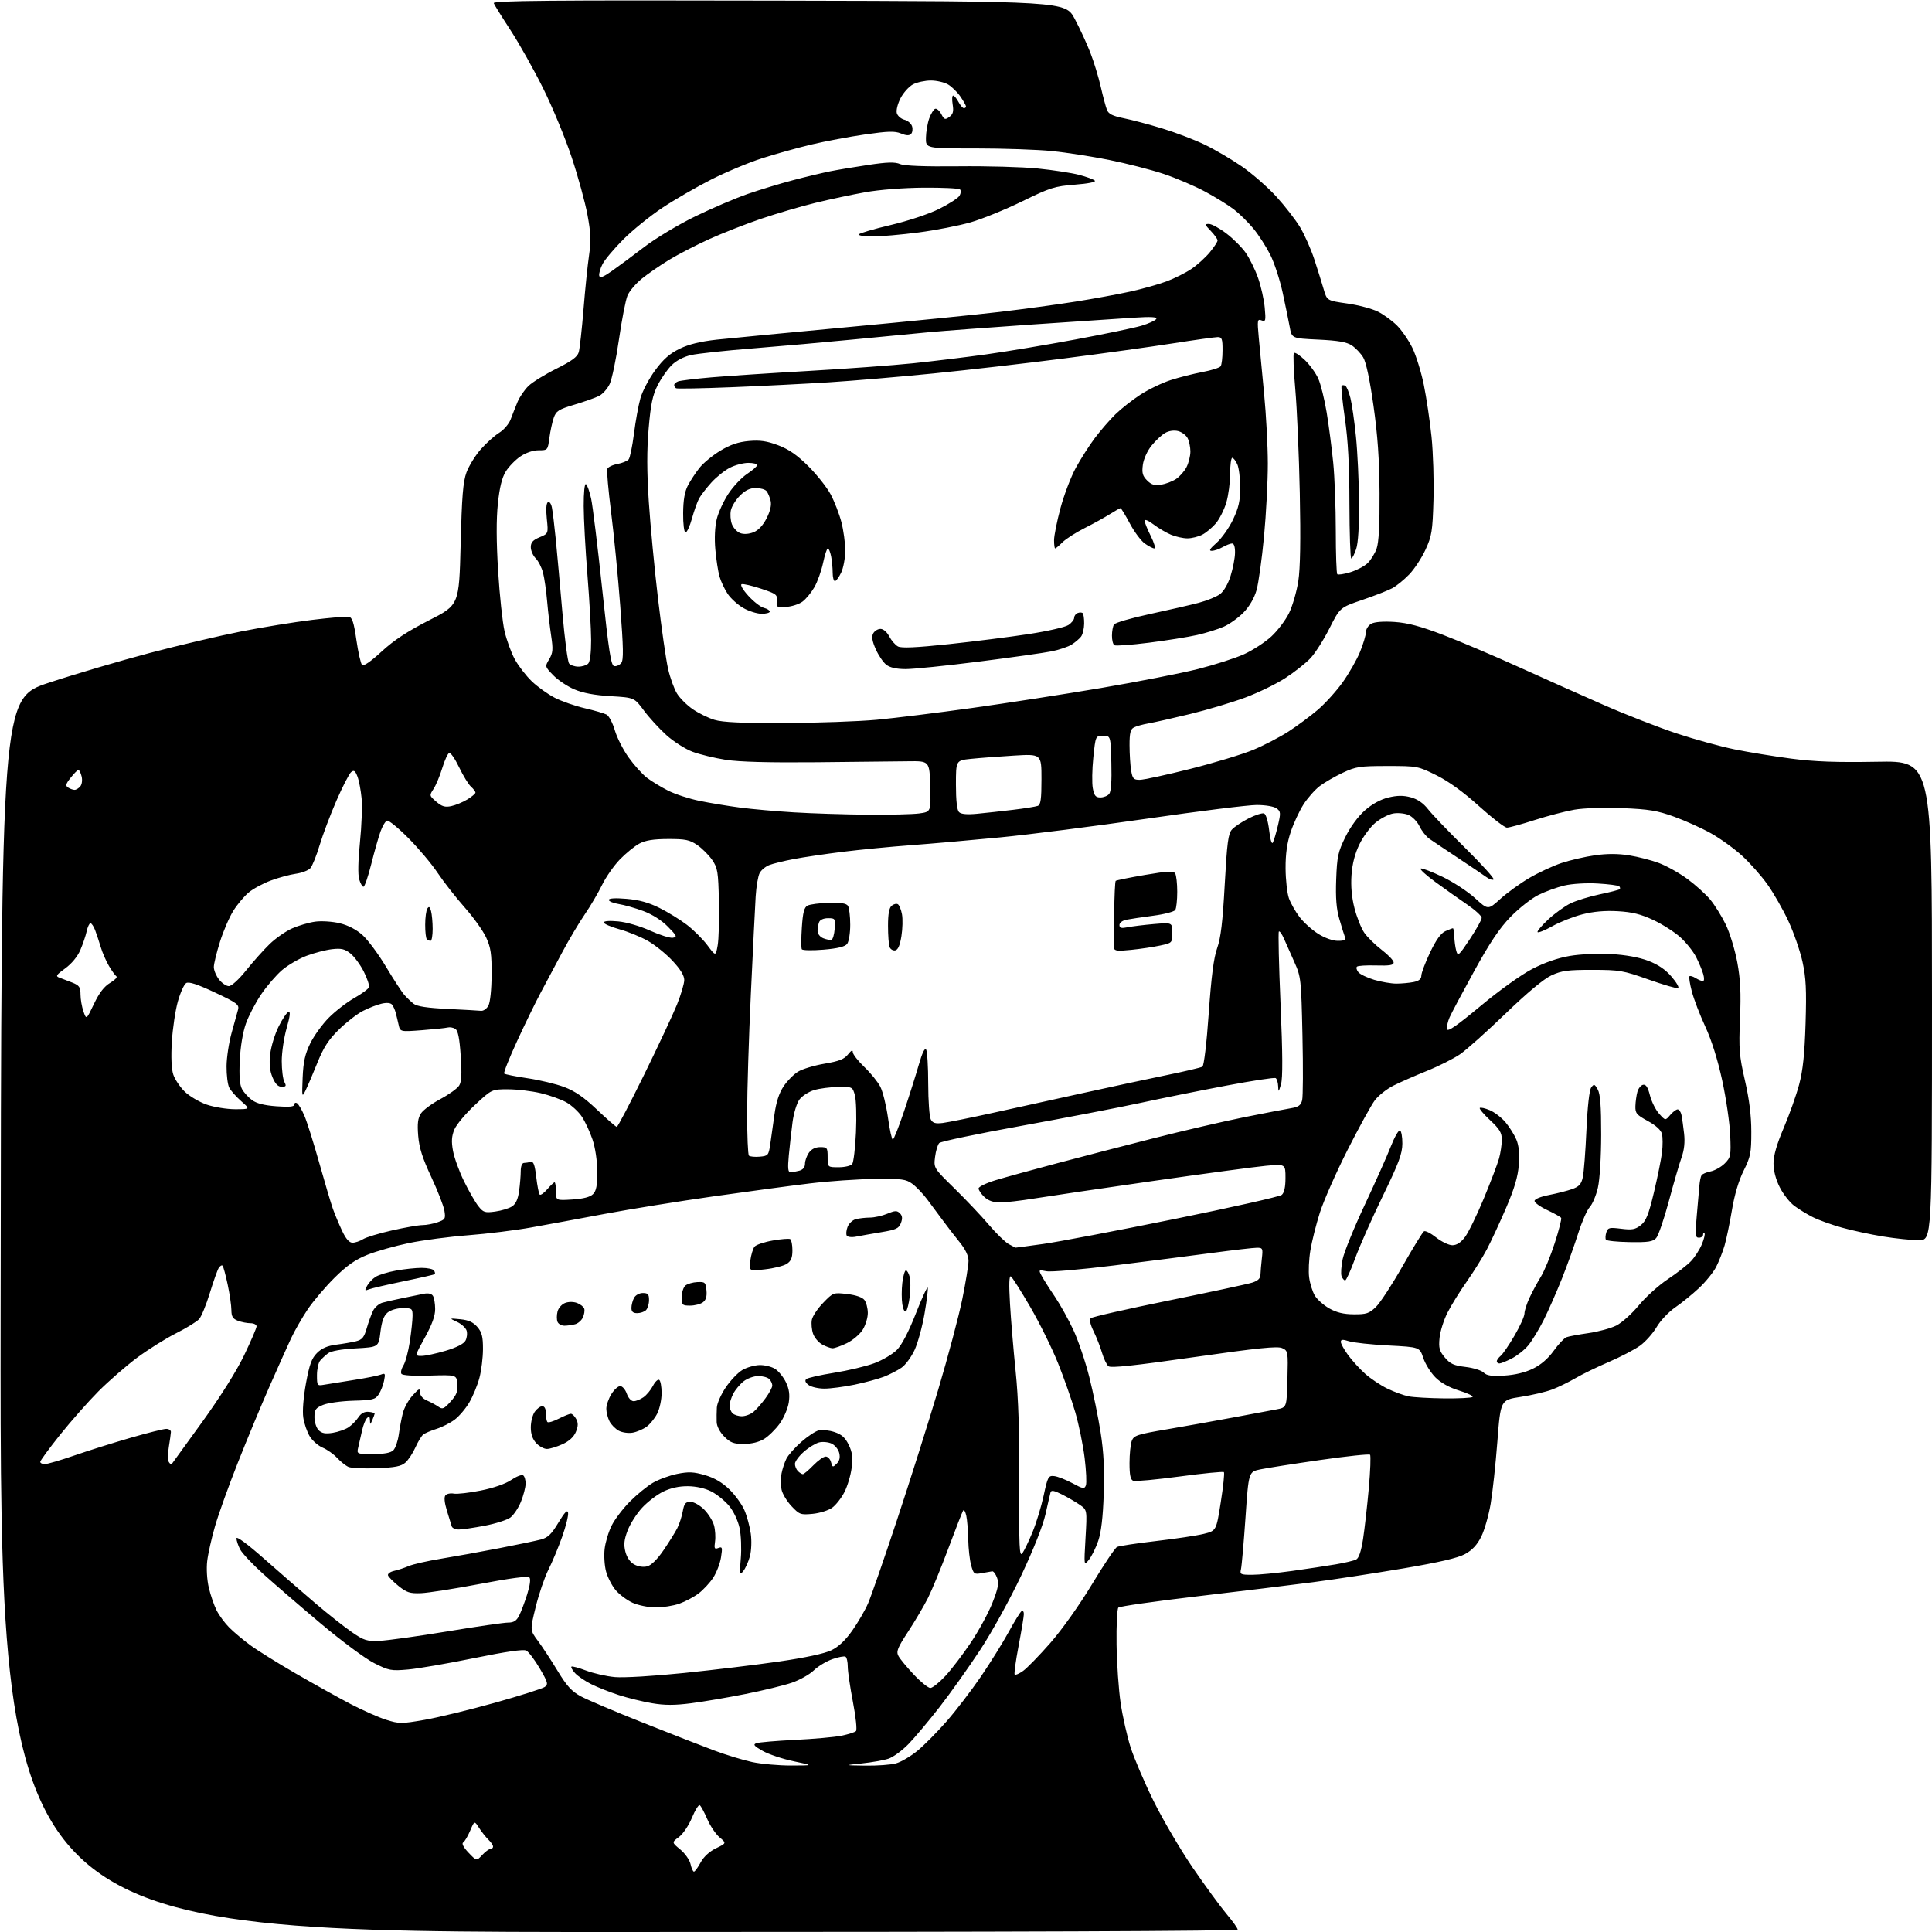 <?xml version="1.0" encoding="UTF-8" standalone="no"?>
<svg 
  version="1.1" 
  xmlns="http://www.w3.org/2000/svg" 
  xmlns:xlink="http://www.w3.org/1999/xlink" 
  xmlns:svg="http://www.w3.org/2000/svg"
  xmlns:rdf="http://www.w3.org/1999/02/22-rdf-syntax-ns#"
  xmlns:cc="http://creativecommons.org/ns#"
  xmlns:dc="http://purl.org/dc/elements/1.1/"
  viewBox="0 0 768 768"
  width="768"
  height="768"
>
<style>svg {background-color: white; }</style>"
<path stroke="none" fill="black" fill-rule="evenodd" d="M246.00,768.00C-0.00,768.00 -0.00,768.00 0.25,522.81C0.50,277.62 0.50,277.62 19.50,271.37C29.95,267.92 47.95,262.62 59.50,259.57C71.05,256.53 87.39,252.68 95.81,251.02C104.24,249.35 116.94,247.29 124.04,246.42C131.15,245.55 137.73,244.99 138.68,245.18C140.02,245.44 140.67,247.43 141.68,254.44C142.39,259.35 143.40,263.80 143.93,264.33C144.53,264.93 147.37,262.99 151.69,259.00C156.56,254.51 161.91,250.99 170.50,246.61C182.50,240.50 182.50,240.50 183.11,216.50C183.59,197.42 184.06,191.54 185.43,187.81C186.38,185.22 188.93,181.09 191.10,178.62C193.28,176.15 196.57,173.19 198.41,172.05C200.26,170.91 202.31,168.52 202.98,166.74C203.64,164.96 204.88,161.85 205.71,159.82C206.55,157.80 208.53,154.91 210.11,153.39C211.69,151.88 216.66,148.81 221.17,146.57C227.27,143.53 229.53,141.87 230.06,140.00C230.45,138.62 231.30,130.97 231.95,123.00C232.59,115.03 233.59,105.32 234.16,101.43C234.99,95.75 234.86,92.61 233.53,85.43C232.62,80.52 229.81,70.24 227.27,62.60C224.74,54.95 219.62,42.57 215.90,35.10C212.18,27.62 206.35,17.23 202.94,12.00C199.53,6.78 196.53,1.94 196.27,1.25C195.88,0.24 218.68,0.04 309.64,0.25C423.50,0.50 423.50,0.50 427.22,7.50C429.27,11.35 432.07,17.42 433.45,21.00C434.84,24.58 436.69,30.65 437.57,34.50C438.45,38.35 439.56,42.48 440.03,43.67C440.68,45.31 442.28,46.11 446.69,47.00C449.89,47.64 456.77,49.46 462.00,51.06C467.23,52.65 474.81,55.54 478.85,57.48C482.89,59.43 489.57,63.35 493.69,66.19C497.81,69.04 503.95,74.41 507.34,78.12C510.73,81.84 514.97,87.30 516.77,90.26C518.56,93.23 521.12,98.99 522.46,103.08C523.79,107.16 525.47,112.53 526.19,115.00C527.50,119.50 527.50,119.50 535.59,120.65C540.04,121.28 545.54,122.75 547.81,123.91C550.09,125.06 553.48,127.55 555.36,129.43C557.24,131.31 559.97,135.29 561.44,138.28C562.90,141.28 564.95,147.86 565.98,152.92C567.02,157.99 568.40,167.27 569.05,173.56C569.70,179.85 570.05,191.18 569.83,198.75C569.47,211.19 569.16,213.07 566.66,218.50C565.14,221.80 562.23,226.22 560.20,228.33C558.16,230.44 555.15,232.90 553.50,233.80C551.85,234.69 546.49,236.79 541.58,238.46C532.66,241.50 532.66,241.50 528.47,249.81C526.17,254.37 522.76,259.72 520.89,261.69C519.03,263.65 514.58,267.17 511.00,269.50C507.43,271.84 500.23,275.34 495.00,277.29C489.77,279.23 479.88,282.19 473.00,283.85C466.12,285.52 458.70,287.19 456.50,287.57C454.30,287.95 451.71,288.67 450.75,289.17C449.37,289.88 449.00,291.37 449.01,296.29C449.02,299.70 449.30,304.19 449.64,306.25C450.19,309.54 450.60,310.00 453.06,310.00C454.60,310.00 463.65,308.04 473.18,305.64C482.71,303.24 493.97,299.83 498.22,298.06C502.47,296.29 508.77,293.01 512.22,290.78C515.67,288.55 520.90,284.67 523.84,282.16C526.78,279.65 531.23,274.73 533.74,271.22C536.24,267.71 539.34,262.29 540.62,259.17C541.90,256.05 542.96,252.50 542.98,251.29C542.99,250.06 543.96,248.56 545.16,247.91C546.49,247.20 550.03,246.94 554.41,247.24C559.61,247.59 564.72,248.96 573.56,252.34C580.19,254.88 593.69,260.61 603.56,265.08C613.42,269.55 628.70,276.37 637.50,280.23C646.30,284.09 659.35,289.18 666.50,291.55C673.65,293.92 684.00,296.77 689.50,297.88C695.00,299.00 705.12,300.66 712.00,301.56C721.37,302.79 729.94,303.10 746.25,302.81C768.00,302.42 768.00,302.42 768.00,397.71C768.00,493.00 768.00,493.00 762.75,493.00C759.86,492.99 753.45,492.33 748.50,491.52C743.55,490.71 736.19,489.12 732.15,487.99C728.10,486.86 722.93,485.00 720.65,483.85C718.37,482.71 715.03,480.67 713.24,479.32C711.44,477.98 708.85,474.67 707.49,471.97C705.91,468.87 705.00,465.38 705.00,462.48C705.00,459.35 706.29,454.86 709.07,448.34C711.31,443.08 714.06,435.34 715.18,431.14C716.68,425.51 717.36,419.13 717.74,406.86C718.15,393.39 717.92,388.72 716.53,382.36C715.58,378.04 713.06,370.75 710.92,366.16C708.79,361.57 705.03,355.00 702.58,351.56C700.13,348.12 695.59,343.00 692.49,340.17C689.39,337.34 683.85,333.34 680.18,331.28C676.51,329.22 669.90,326.24 665.50,324.65C658.78,322.22 655.48,321.68 644.89,321.25C637.55,320.96 629.58,321.22 625.81,321.87C622.25,322.49 615.13,324.35 610.00,326.00C604.87,327.65 599.93,329.00 599.03,329.00C598.12,329.00 593.14,325.16 587.94,320.46C581.77,314.87 575.92,310.64 571.05,308.21C563.69,304.55 563.44,304.50 551.55,304.50C540.56,304.50 538.99,304.74 533.76,307.19C530.61,308.67 526.47,311.06 524.57,312.51C522.67,313.97 519.77,317.26 518.13,319.83C516.50,322.40 514.22,327.30 513.08,330.72C511.62,335.09 511.01,339.40 511.04,345.22C511.07,349.77 511.67,355.12 512.37,357.09C513.08,359.06 514.97,362.41 516.58,364.52C518.18,366.63 521.50,369.63 523.95,371.18C526.59,372.85 529.78,374.00 531.80,374.00C534.46,374.00 535.08,373.66 534.62,372.46C534.30,371.62 533.30,368.41 532.41,365.33C531.23,361.28 530.89,356.94 531.16,349.56C531.49,340.50 531.90,338.65 534.80,332.74C536.80,328.69 539.83,324.56 542.57,322.14C545.47,319.60 548.81,317.77 551.92,317.02C555.47,316.17 557.84,316.15 560.80,316.94C563.48,317.67 565.78,319.24 567.67,321.67C569.22,323.67 575.88,330.62 582.46,337.11C589.03,343.61 594.11,349.23 593.73,349.60C593.36,349.97 592.03,349.53 590.78,348.61C589.52,347.69 584.45,344.27 579.50,341.00C574.55,337.72 569.46,334.32 568.19,333.43C566.92,332.54 565.16,330.31 564.28,328.46C563.40,326.62 561.41,324.58 559.86,323.94C558.30,323.30 555.55,323.05 553.74,323.39C551.93,323.73 548.80,325.36 546.79,327.02C544.77,328.68 541.91,332.52 540.43,335.56C538.62,339.26 537.57,343.30 537.25,347.81C536.93,352.26 537.33,356.72 538.43,361.02C539.34,364.58 541.08,368.95 542.29,370.73C543.51,372.51 546.64,375.59 549.25,377.59C551.86,379.58 554.00,381.84 554.00,382.60C554.00,383.67 552.40,383.94 547.05,383.78C543.23,383.66 539.79,383.88 539.41,384.26C539.03,384.64 539.28,385.64 539.98,386.47C540.67,387.31 543.52,388.67 546.30,389.50C549.09,390.32 553.03,391.00 555.06,391.00C557.09,391.00 560.16,390.72 561.88,390.38C564.06,389.94 565.00,389.18 565.00,387.85C565.00,386.80 566.56,382.66 568.46,378.65C570.81,373.70 572.75,370.98 574.51,370.18C575.93,369.53 577.30,369.00 577.55,369.00C577.80,369.00 578.04,370.46 578.10,372.25C578.15,374.04 578.51,376.61 578.88,377.96C579.52,380.24 579.92,379.90 584.29,373.32C586.88,369.42 588.99,365.62 588.99,364.87C588.98,364.11 586.39,361.74 583.24,359.59C580.08,357.43 574.40,353.40 570.61,350.63C566.81,347.86 564.18,345.44 564.76,345.25C565.34,345.05 569.26,346.56 573.47,348.58C577.69,350.61 583.47,354.40 586.33,357.01C591.52,361.76 591.52,361.76 596.40,357.34C599.08,354.91 604.25,351.17 607.89,349.03C611.52,346.89 617.30,344.21 620.71,343.07C624.13,341.93 630.13,340.55 634.04,339.99C638.87,339.31 643.22,339.32 647.60,340.02C651.15,340.58 656.50,341.96 659.50,343.09C662.50,344.21 667.58,347.06 670.79,349.42C673.99,351.78 678.08,355.47 679.85,357.61C681.63,359.75 684.40,364.20 686.01,367.50C687.61,370.80 689.67,377.55 690.59,382.50C691.85,389.35 692.11,394.72 691.68,405.00C691.17,417.09 691.38,419.65 693.64,429.50C695.37,437.04 696.17,443.45 696.17,449.87C696.18,458.32 695.88,459.83 693.12,465.37C691.18,469.26 689.48,474.97 688.48,481.00C687.60,486.23 686.28,492.57 685.55,495.09C684.81,497.62 683.30,501.45 682.20,503.62C681.09,505.78 678.01,509.58 675.34,512.07C672.68,514.55 668.41,518.01 665.86,519.76C663.31,521.51 660.02,525.00 658.55,527.51C657.07,530.03 654.11,533.36 651.97,534.91C649.82,536.46 644.21,539.39 639.49,541.42C634.77,543.44 628.80,546.35 626.21,547.88C623.62,549.40 619.48,551.42 617.00,552.36C614.52,553.30 608.90,554.62 604.50,555.29C596.50,556.51 596.50,556.51 595.23,573.00C594.53,582.08 593.33,593.24 592.55,597.81C591.78,602.39 590.10,608.24 588.83,610.81C587.20,614.09 585.26,616.18 582.38,617.76C579.50,619.33 572.11,621.05 557.88,623.46C546.67,625.36 530.52,627.83 522.00,628.94C513.48,630.05 492.77,632.58 476.00,634.55C459.23,636.52 445.08,638.54 444.57,639.04C444.06,639.55 443.74,646.15 443.85,653.73C443.96,661.30 444.69,671.77 445.47,677.00C446.24,682.23 448.01,690.10 449.40,694.50C450.80,698.90 454.94,708.58 458.60,716.00C462.27,723.42 469.28,735.35 474.17,742.50C479.07,749.65 485.09,757.88 487.54,760.79C489.99,763.70 492.00,766.51 492.00,767.04C492.00,767.65 402.95,768.00 246.00,768.00zM275.85,744.00C276.23,744.00 277.42,742.37 278.50,740.38C279.72,738.10 281.99,736.01 284.62,734.73C288.80,732.70 288.80,732.70 286.03,730.37C284.51,729.09 282.30,725.81 281.13,723.08C279.95,720.35 278.62,717.88 278.16,717.60C277.71,717.32 276.30,719.57 275.05,722.60C273.77,725.68 271.49,729.06 269.88,730.25C267.00,732.38 267.00,732.38 270.42,735.20C272.30,736.75 274.14,739.36 274.50,741.01C274.86,742.65 275.47,744.00 275.85,744.00zM191.67,737.41C192.90,736.08 194.38,735.00 194.95,735.00C195.53,735.00 196.00,734.57 196.00,734.04C196.00,733.51 195.16,732.27 194.14,731.29C193.12,730.31 191.46,728.20 190.44,726.62C188.59,723.73 188.59,723.73 186.89,727.75C185.95,729.96 184.70,732.07 184.11,732.43C183.45,732.84 184.27,734.39 186.24,736.46C189.44,739.82 189.44,739.82 191.67,737.41zM314.50,701.82C323.50,701.80 323.50,701.80 315.50,700.13C311.10,699.21 305.57,697.36 303.20,696.02C299.71,694.04 299.24,693.46 300.70,692.94C301.69,692.58 308.57,692.00 316.00,691.63C323.43,691.27 331.73,690.53 334.46,689.98C337.19,689.43 339.80,688.60 340.27,688.13C340.74,687.66 340.20,682.49 339.06,676.59C337.93,670.71 337.00,664.37 337.00,662.51C337.00,660.64 336.60,658.87 336.11,658.57C335.62,658.26 333.25,658.70 330.86,659.55C328.47,660.39 325.15,662.40 323.48,664.02C321.82,665.63 317.90,667.83 314.77,668.91C311.65,669.98 303.34,672.00 296.30,673.40C289.26,674.80 279.55,676.45 274.72,677.07C268.19,677.91 264.23,677.91 259.22,677.06C255.52,676.43 249.57,674.98 246.00,673.82C242.43,672.67 237.47,670.71 235.00,669.47C232.53,668.23 229.64,666.26 228.59,665.10C227.54,663.94 226.89,662.78 227.15,662.52C227.41,662.26 230.02,662.96 232.96,664.07C235.89,665.19 241.04,666.36 244.40,666.67C247.89,666.99 259.70,666.29 272.00,665.03C283.82,663.82 300.85,661.76 309.84,660.46C320.12,658.97 327.77,657.32 330.47,656.02C333.37,654.61 336.08,652.05 338.87,648.07C341.13,644.85 343.93,640.02 345.08,637.35C346.24,634.68 351.37,619.90 356.48,604.50C361.59,589.10 368.99,565.70 372.93,552.50C376.86,539.30 381.19,523.04 382.54,516.37C383.89,509.71 385.00,502.88 385.00,501.20C385.00,499.21 383.79,496.66 381.50,493.83C379.57,491.45 376.53,487.51 374.75,485.08C372.96,482.65 370.15,478.87 368.50,476.67C366.85,474.48 364.22,471.74 362.66,470.59C360.11,468.72 358.56,468.52 347.66,468.65C340.97,468.73 329.43,469.52 322.00,470.42C314.57,471.31 297.25,473.64 283.50,475.59C269.75,477.54 250.40,480.66 240.50,482.52C230.60,484.38 217.35,486.83 211.07,487.95C204.78,489.08 193.56,490.46 186.13,491.03C178.71,491.59 168.10,492.99 162.56,494.13C157.03,495.28 149.60,497.38 146.06,498.79C141.25,500.71 137.93,503.04 132.98,507.93C129.33,511.55 124.53,517.20 122.31,520.50C120.10,523.80 117.13,528.98 115.71,532.00C114.30,535.02 110.44,543.64 107.13,551.14C103.83,558.64 98.17,572.26 94.56,581.40C90.94,590.53 86.86,601.89 85.49,606.64C84.11,611.39 82.71,617.64 82.37,620.53C82.01,623.57 82.28,628.05 83.01,631.14C83.70,634.09 85.09,638.14 86.10,640.13C87.10,642.13 89.37,645.21 91.14,646.98C92.90,648.75 96.63,651.88 99.42,653.94C102.22,656.00 110.35,661.08 117.50,665.21C124.65,669.35 134.44,674.80 139.25,677.32C144.06,679.83 150.47,682.68 153.49,683.63C158.69,685.27 159.54,685.27 168.75,683.67C174.11,682.74 186.69,679.68 196.71,676.88C206.72,674.07 215.65,671.24 216.55,670.59C218.01,669.52 217.80,668.77 214.55,663.21C212.55,659.81 210.15,656.63 209.21,656.13C208.07,655.54 201.13,656.54 188.50,659.12C178.05,661.26 166.24,663.29 162.27,663.65C155.50,664.25 154.63,664.09 148.77,661.14C145.26,659.38 135.90,652.44 127.50,645.37C119.25,638.43 108.99,629.58 104.70,625.72C100.40,621.85 96.24,617.43 95.45,615.89C94.65,614.36 94.00,612.38 94.00,611.51C94.00,610.54 98.38,613.78 105.09,619.71C111.19,625.09 120.29,633.00 125.31,637.28C130.33,641.56 136.87,646.73 139.84,648.78C144.72,652.14 145.80,652.48 150.96,652.25C154.10,652.11 166.21,650.42 177.86,648.50C189.51,646.57 200.38,645.00 202.00,645.00C204.21,645.00 205.30,644.31 206.36,642.25C207.13,640.74 208.58,636.91 209.57,633.74C210.70,630.11 211.02,627.62 210.43,627.03C209.83,626.43 202.62,627.38 190.99,629.60C180.82,631.53 170.18,633.20 167.35,633.31C162.93,633.47 161.65,633.06 158.41,630.44C156.33,628.76 154.45,626.86 154.24,626.23C154.03,625.59 155.13,624.79 156.68,624.44C158.23,624.10 160.85,623.23 162.50,622.52C164.15,621.80 170.00,620.48 175.50,619.58C181.00,618.68 191.35,616.81 198.50,615.42C205.65,614.04 213.07,612.49 215.00,611.98C217.79,611.24 219.20,609.89 221.97,605.28C224.51,601.06 225.55,600.00 225.82,601.35C226.02,602.37 224.97,606.65 223.48,610.85C221.99,615.06 219.52,620.98 217.99,624.00C216.47,627.03 214.20,633.68 212.95,638.78C210.67,648.04 210.67,648.04 213.83,652.27C215.57,654.60 219.08,659.95 221.64,664.17C225.31,670.22 227.26,672.36 230.89,674.32C233.43,675.69 244.50,680.39 255.50,684.76C266.50,689.14 279.32,694.14 284.00,695.88C288.68,697.62 295.43,699.68 299.00,700.44C302.57,701.21 309.55,701.83 314.50,701.82zM344.00,701.86C348.68,701.93 354.15,701.53 356.17,700.97C358.19,700.41 362.02,698.16 364.67,695.98C367.33,693.80 372.55,688.52 376.29,684.26C380.02,679.99 386.14,672.00 389.90,666.50C393.65,661.00 398.62,653.01 400.95,648.75C403.27,644.49 405.59,640.76 406.09,640.45C406.59,640.14 407.00,640.65 407.00,641.60C407.00,642.54 406.06,648.23 404.91,654.24C403.76,660.24 403.06,665.39 403.35,665.69C403.65,665.98 405.16,665.31 406.72,664.20C408.28,663.09 413.15,658.09 417.53,653.09C422.17,647.79 429.06,638.09 434.04,629.84C438.74,622.04 443.24,615.34 444.04,614.94C444.84,614.54 451.80,613.49 459.50,612.59C467.20,611.70 475.75,610.42 478.50,609.74C483.49,608.50 483.49,608.50 485.28,597.12C486.27,590.86 486.83,585.49 486.52,585.19C486.22,584.89 478.32,585.66 468.96,586.92C459.61,588.17 451.29,588.94 450.48,588.63C449.38,588.21 449.00,586.38 449.00,581.60C449.00,578.04 449.41,574.06 449.90,572.76C450.72,570.61 452.03,570.18 464.15,568.13C471.49,566.88 483.35,564.76 490.50,563.42C497.65,562.08 505.30,560.65 507.50,560.24C511.50,559.49 511.50,559.49 511.78,548.24C512.06,537.23 512.01,536.96 509.68,535.90C507.82,535.05 500.14,535.84 474.60,539.49C450.92,542.88 441.56,543.88 440.62,543.10C439.91,542.51 438.76,540.11 438.07,537.76C437.39,535.42 435.88,531.58 434.73,529.23C433.41,526.55 432.98,524.62 433.58,524.02C434.10,523.50 448.02,520.34 464.51,516.99C481.01,513.64 495.96,510.44 497.75,509.87C500.07,509.14 501.02,508.22 501.06,506.67C501.10,505.48 501.34,502.59 501.61,500.25C502.07,496.28 501.94,496.00 499.67,496.00C498.33,496.00 490.36,496.92 481.95,498.04C473.55,499.16 455.99,501.41 442.92,503.03C429.86,504.65 417.73,505.70 415.97,505.34C412.85,504.72 412.80,504.77 414.04,507.10C414.73,508.42 417.09,512.15 419.28,515.38C421.46,518.61 424.82,524.66 426.74,528.81C428.66,532.97 431.49,541.35 433.02,547.43C434.55,553.52 436.58,563.41 437.51,569.41C438.75,577.32 439.09,584.04 438.75,593.91C438.44,603.10 437.73,609.13 436.56,612.53C435.61,615.30 433.94,618.68 432.85,620.03C430.87,622.50 430.87,622.50 431.51,611.37C432.15,600.24 432.15,600.24 429.33,598.25C427.77,597.16 424.58,595.29 422.23,594.10C419.05,592.49 417.87,592.27 417.61,593.22C417.41,593.92 416.51,597.84 415.60,601.92C414.60,606.42 410.82,615.96 405.99,626.21C401.52,635.67 394.37,648.66 389.69,655.79C385.10,662.78 377.84,673.00 373.56,678.50C369.28,684.00 363.71,690.63 361.19,693.24C358.66,695.85 355.07,698.48 353.20,699.10C351.33,699.72 346.58,700.56 342.65,700.98C335.50,701.73 335.50,701.73 344.00,701.86zM369.83,671.00C370.67,671.00 373.35,668.86 375.78,666.25C378.22,663.64 382.79,657.64 385.95,652.91C389.11,648.19 392.97,641.08 394.52,637.11C396.80,631.30 397.16,629.38 396.35,627.20C395.81,625.72 394.94,624.55 394.43,624.62C393.92,624.68 392.05,625.01 390.29,625.34C387.26,625.90 387.02,625.72 386.04,622.22C385.48,620.17 384.96,615.58 384.89,612.00C384.82,608.42 384.47,604.15 384.11,602.50C383.75,600.85 383.18,599.95 382.84,600.50C382.50,601.05 379.87,607.80 376.99,615.50C374.12,623.20 370.47,632.07 368.89,635.21C367.31,638.35 363.77,644.36 361.02,648.56C356.72,655.15 356.19,656.49 357.17,658.32C357.80,659.49 360.56,662.82 363.30,665.72C366.04,668.63 368.98,671.00 369.83,671.00zM260.62,638.98C257.81,638.97 253.68,638.13 251.46,637.12C249.24,636.11 246.21,633.85 244.73,632.10C243.26,630.34 241.54,627.02 240.92,624.70C240.29,622.39 240.04,618.34 240.35,615.69C240.66,613.04 241.92,608.87 243.15,606.42C244.37,603.97 247.62,599.69 250.36,596.92C253.11,594.15 257.23,590.78 259.52,589.44C261.81,588.10 266.17,586.50 269.20,585.89C273.73,584.98 275.72,585.07 280.23,586.38C283.98,587.47 287.08,589.28 289.93,592.05C292.23,594.28 294.94,598.02 295.94,600.36C296.94,602.69 298.07,606.88 298.45,609.66C298.85,612.51 298.69,616.44 298.10,618.64C297.52,620.80 296.33,623.45 295.46,624.53C293.99,626.36 293.92,625.99 294.48,619.48C294.81,615.61 294.59,610.18 293.99,607.40C293.36,604.47 291.63,600.79 289.86,598.64C288.18,596.61 284.99,594.02 282.78,592.89C280.28,591.61 276.74,590.82 273.46,590.79C269.99,590.75 266.62,591.49 263.67,592.92C261.19,594.12 257.40,597.02 255.24,599.36C253.08,601.70 250.49,605.76 249.50,608.37C248.10,612.02 247.89,613.98 248.59,616.78C249.16,619.07 250.46,620.97 252.07,621.87C253.61,622.73 255.68,623.05 257.23,622.66C258.88,622.24 261.26,619.90 263.78,616.21C265.96,613.01 268.41,609.08 269.24,607.45C270.06,605.83 271.04,602.81 271.41,600.75C271.97,597.66 272.51,597.00 274.47,597.00C275.78,597.00 278.20,598.36 279.89,600.04C281.56,601.71 283.33,604.54 283.82,606.32C284.32,608.10 284.50,611.02 284.24,612.79C283.84,615.57 284.02,615.93 285.54,615.35C287.13,614.74 287.24,615.12 286.61,619.08C286.23,621.51 284.82,625.15 283.50,627.17C282.17,629.19 279.57,631.99 277.72,633.40C275.87,634.81 272.42,636.64 270.06,637.48C267.69,638.32 263.44,638.99 260.62,638.98zM497.72,626.00C500.43,626.00 507.57,625.31 513.58,624.48C519.58,623.64 527.42,622.46 531.00,621.85C534.58,621.25 538.22,620.38 539.11,619.92C540.17,619.37 541.09,616.62 541.84,611.79C542.45,607.78 543.48,598.75 544.11,591.71C544.74,584.68 544.97,578.63 544.61,578.27C544.25,577.92 535.30,578.86 524.73,580.38C514.15,581.90 503.44,583.58 500.92,584.11C496.35,585.09 496.35,585.09 495.10,603.30C494.41,613.31 493.60,622.51 493.31,623.75C492.82,625.85 493.11,626.00 497.72,626.00zM406.42,617.42C407.18,616.33 409.01,612.53 410.47,608.97C411.94,605.41 413.92,598.90 414.87,594.50C416.48,587.00 416.74,586.52 419.04,586.76C420.39,586.90 423.64,588.17 426.26,589.57C430.52,591.87 431.08,591.96 431.65,590.46C432.01,589.54 431.78,584.63 431.16,579.55C430.53,574.46 428.87,566.33 427.46,561.47C426.06,556.62 422.96,547.80 420.58,541.87C418.20,535.94 413.24,525.90 409.56,519.56C405.87,513.22 402.40,507.75 401.84,507.40C401.15,506.97 401.03,510.48 401.48,518.13C401.84,524.39 402.85,536.48 403.72,545.00C404.84,555.86 405.27,569.32 405.17,589.95C405.05,615.32 405.22,619.13 406.42,617.42zM182.38,608.00C181.04,608.00 179.77,607.44 179.57,606.75C179.36,606.06 178.50,603.26 177.66,600.53C176.68,597.35 176.47,595.14 177.07,594.42C177.59,593.79 179.08,593.48 180.38,593.73C181.68,593.98 186.51,593.43 191.12,592.51C196.18,591.50 200.96,589.84 203.19,588.32C205.22,586.94 207.36,586.10 207.94,586.46C208.52,586.82 208.97,588.33 208.94,589.81C208.91,591.29 208.07,594.52 207.07,596.98C206.07,599.45 204.18,602.26 202.88,603.24C201.57,604.21 196.97,605.68 192.66,606.50C188.35,607.33 183.72,608.00 182.38,608.00zM323.06,601.77C318.26,602.23 317.79,602.06 314.63,598.71C312.79,596.75 311.00,593.77 310.67,592.08C310.33,590.39 310.33,587.54 310.67,585.75C311.01,583.96 311.88,581.31 312.61,579.86C313.34,578.41 315.98,575.42 318.49,573.22C321.00,571.01 324.13,568.93 325.45,568.60C326.77,568.27 329.57,568.56 331.67,569.25C334.54,570.19 335.97,571.46 337.36,574.30C338.81,577.28 339.07,579.28 338.55,583.47C338.18,586.41 336.89,590.75 335.69,593.10C334.49,595.46 332.30,598.26 330.82,599.33C329.35,600.40 325.86,601.50 323.06,601.77zM319.15,586.00C319.57,586.00 321.43,584.42 323.30,582.50C325.17,580.58 327.39,579.00 328.23,579.00C329.08,579.00 330.03,580.01 330.35,581.24C330.90,583.33 331.05,583.37 332.60,581.83C333.74,580.69 334.05,579.35 333.60,577.55C333.24,576.11 331.87,574.44 330.55,573.84C329.23,573.24 327.00,573.03 325.59,573.39C324.19,573.74 321.45,575.42 319.52,577.12C317.58,578.82 316.00,580.97 316.00,581.90C316.00,582.84 316.54,584.14 317.20,584.80C317.86,585.46 318.74,586.00 319.15,586.00zM149.77,583.64C144.67,583.84 139.60,583.60 138.50,583.11C137.40,582.62 135.38,581.01 134.00,579.52C132.62,578.04 130.05,576.22 128.27,575.47C126.50,574.73 124.18,572.70 123.12,570.96C122.06,569.22 120.91,565.87 120.56,563.52C120.17,560.97 120.61,555.47 121.63,549.88C123.00,542.40 123.89,539.96 126.01,537.84C127.87,535.97 130.16,534.98 133.59,534.54C136.29,534.20 139.85,533.58 141.50,533.18C143.97,532.57 144.73,531.66 145.79,527.97C146.50,525.51 147.64,522.38 148.32,521.01C149.00,519.65 150.67,518.22 152.03,517.84C153.39,517.47 156.97,516.65 160.00,516.03C163.03,515.41 166.79,514.65 168.36,514.32C170.24,513.94 171.52,514.22 172.10,515.12C172.58,515.88 172.98,518.24 172.98,520.38C173.00,523.06 171.74,526.53 168.93,531.63C164.86,539.00 164.86,539.00 167.57,539.00C169.06,539.00 173.36,538.08 177.13,536.96C181.51,535.66 184.35,534.21 185.04,532.92C185.63,531.82 185.83,530.03 185.48,528.93C185.13,527.84 183.42,526.28 181.67,525.47C178.50,523.99 178.50,523.99 183.00,524.43C186.27,524.75 188.11,525.59 189.75,527.49C191.56,529.60 192.00,531.31 191.99,536.31C191.98,539.71 191.35,544.87 190.57,547.76C189.80,550.66 188.00,555.03 186.56,557.48C185.13,559.93 182.50,563.02 180.73,564.34C178.95,565.67 175.70,567.32 173.50,568.01C171.30,568.70 168.93,569.71 168.24,570.26C167.54,570.81 166.15,573.12 165.13,575.38C164.12,577.65 162.33,580.35 161.16,581.39C159.48,582.88 157.09,583.35 149.77,583.64zM17.82,582.00C18.83,582.00 24.12,580.46 29.57,578.57C35.03,576.68 45.05,573.53 51.84,571.57C58.63,569.61 65.04,568.00 66.09,568.00C67.14,568.00 67.97,568.56 67.94,569.25C67.91,569.94 67.53,572.62 67.11,575.21C66.68,577.80 66.68,580.48 67.11,581.18C67.54,581.87 68.06,582.23 68.27,581.97C68.48,581.71 73.93,574.19 80.38,565.26C87.61,555.24 94.00,545.08 97.04,538.76C99.75,533.11 101.98,527.94 101.99,527.25C101.99,526.56 100.90,526.00 99.57,526.00C98.23,526.00 95.98,525.56 94.57,525.02C92.54,524.25 92.00,523.36 91.98,520.77C91.97,518.97 91.31,514.40 90.50,510.61C89.70,506.81 88.78,503.45 88.47,503.13C88.15,502.82 87.47,503.22 86.95,504.03C86.44,504.84 84.84,509.32 83.41,514.00C81.98,518.67 80.07,523.34 79.16,524.36C78.24,525.38 74.11,527.93 69.97,530.01C65.83,532.09 58.86,536.47 54.47,539.73C50.09,543.00 43.19,549.01 39.13,553.08C35.08,557.16 28.22,564.93 23.88,570.35C19.55,575.77 16.00,580.61 16.00,581.10C16.00,581.60 16.82,582.00 17.82,582.00zM148.31,578.00C152.82,578.00 155.33,577.53 156.37,576.49C157.20,575.66 158.17,572.84 158.53,570.24C158.89,567.63 159.61,563.79 160.14,561.71C160.67,559.63 162.41,556.48 164.02,554.71C166.58,551.90 166.94,551.75 166.97,553.53C166.99,554.78 168.06,556.02 169.75,556.74C171.26,557.40 173.31,558.51 174.31,559.21C175.88,560.33 176.50,560.07 179.11,557.17C181.50,554.52 182.05,553.10 181.81,550.17C181.50,546.50 181.50,546.50 170.85,546.82C164.19,547.02 159.97,546.75 159.56,546.10C159.21,545.53 159.57,544.03 160.37,542.78C161.17,541.53 162.31,537.26 162.91,533.31C163.51,529.35 164.00,524.74 164.00,523.06C164.00,520.17 163.78,520.00 160.11,520.00C157.88,520.00 155.31,520.75 154.09,521.75C152.57,523.01 151.76,525.19 151.23,529.50C150.50,535.50 150.50,535.50 141.39,536.01C135.71,536.32 131.58,537.06 130.40,537.96C129.35,538.75 127.94,540.07 127.25,540.89C126.56,541.71 126.00,544.31 126.00,546.67C126.00,550.79 126.10,550.93 128.75,550.47C130.26,550.21 135.55,549.36 140.50,548.59C145.45,547.82 150.36,546.84 151.41,546.43C153.11,545.75 153.25,546.01 152.68,548.83C152.34,550.57 151.38,553.02 150.55,554.28C149.20,556.34 148.17,556.60 140.43,556.81C135.69,556.95 130.27,557.69 128.40,558.48C125.46,559.71 125.00,560.36 125.00,563.38C125.00,565.30 125.75,567.61 126.67,568.53C127.93,569.78 129.32,570.04 132.24,569.58C134.39,569.23 137.20,568.26 138.50,567.41C139.80,566.56 141.57,564.77 142.45,563.44C143.51,561.82 144.84,561.09 146.51,561.23C147.88,561.34 148.97,561.68 148.93,561.97C148.89,562.26 148.47,563.40 148.00,564.50C147.16,566.45 147.14,566.45 147.07,564.55C147.02,563.11 146.71,562.89 145.88,563.72C145.26,564.34 144.38,566.56 143.93,568.67C143.47,570.78 142.79,573.74 142.43,575.25C141.77,578.00 141.77,578.00 148.31,578.00zM217.42,575.98C216.28,575.99 214.37,574.96 213.17,573.69C211.70,572.11 211.00,570.10 211.00,567.41C211.00,565.23 211.70,562.44 212.56,561.22C213.41,560.00 214.76,559.00 215.56,559.00C216.47,559.00 217.00,560.03 217.00,561.83C217.00,563.39 217.28,564.95 217.62,565.29C217.97,565.63 219.97,565.03 222.08,563.96C224.19,562.88 226.37,562.00 226.92,562.00C227.48,562.00 228.43,562.94 229.05,564.09C229.89,565.66 229.85,566.94 228.91,569.22C228.09,571.21 226.25,572.89 223.58,574.10C221.33,575.12 218.57,575.97 217.42,575.98zM295.67,574.00C291.67,574.00 290.35,573.50 287.92,571.08C286.18,569.33 284.96,567.02 284.89,565.33C284.84,563.77 284.86,561.15 284.96,559.50C285.05,557.85 286.65,554.25 288.52,551.49C290.38,548.74 293.34,545.64 295.08,544.61C296.83,543.58 299.92,542.69 301.95,542.64C303.99,542.59 306.79,543.29 308.18,544.20C309.57,545.11 311.49,547.51 312.45,549.53C313.71,552.19 314.02,554.41 313.55,557.52C313.19,559.90 311.56,563.69 309.92,565.95C308.28,568.21 305.49,570.95 303.72,572.03C301.70,573.26 298.70,573.99 295.67,574.00zM251.50,569.51C249.85,569.81 247.38,569.47 246.02,568.76C244.66,568.04 242.97,566.34 242.28,564.98C241.59,563.62 241.02,561.38 241.02,560.00C241.01,558.62 241.90,556.04 242.99,554.25C244.08,552.46 245.68,551.00 246.54,551.00C247.40,551.00 248.57,552.35 249.15,554.00C249.75,555.73 250.91,557.00 251.88,557.00C252.80,557.00 254.56,556.30 255.78,555.44C257.01,554.58 258.70,552.54 259.55,550.91C260.39,549.27 261.52,548.20 262.04,548.53C262.57,548.85 263.00,551.23 263.00,553.81C263.00,556.39 262.21,560.04 261.25,561.93C260.29,563.81 258.38,566.17 257.00,567.17C255.62,568.16 253.15,569.22 251.50,569.51zM294.95,562.98C296.35,562.97 298.42,562.18 299.55,561.23C300.68,560.28 302.82,557.84 304.30,555.82C305.79,553.79 307.00,551.52 307.00,550.77C307.00,550.02 306.46,548.86 305.80,548.20C305.14,547.54 303.18,547.00 301.43,547.00C299.69,547.00 297.08,547.94 295.61,549.09C294.15,550.24 292.29,552.46 291.48,554.04C290.67,555.61 290.00,557.73 290.00,558.75C290.00,559.77 290.54,561.14 291.20,561.80C291.86,562.46 293.55,562.99 294.95,562.98zM574.08,555.89C579.90,555.95 584.98,555.69 585.35,555.31C585.73,554.93 583.33,553.79 580.02,552.77C576.14,551.59 572.78,549.72 570.60,547.54C568.74,545.67 566.57,542.20 565.78,539.83C564.34,535.50 564.34,535.50 551.92,534.85C545.09,534.49 538.04,533.74 536.25,533.17C533.74,532.37 533.00,532.43 533.00,533.42C533.00,534.12 534.28,536.45 535.84,538.60C537.40,540.74 540.45,544.10 542.63,546.06C544.81,548.02 548.80,550.69 551.51,552.00C554.21,553.31 558.02,554.70 559.96,555.08C561.91,555.46 568.26,555.82 574.08,555.89zM327.73,552.00C325.34,552.00 322.51,551.36 321.44,550.57C320.18,549.64 319.85,548.81 320.50,548.22C321.05,547.72 326.03,546.59 331.56,545.71C337.09,544.83 344.29,543.12 347.56,541.90C350.83,540.68 354.87,538.29 356.55,536.59C358.49,534.63 361.23,529.36 364.04,522.20C366.47,515.98 368.61,511.34 368.80,511.89C368.98,512.43 368.40,517.07 367.52,522.19C366.64,527.31 364.87,533.79 363.59,536.59C362.30,539.39 359.96,542.58 358.38,543.67C356.80,544.77 353.66,546.38 351.42,547.26C349.17,548.13 343.90,549.56 339.71,550.43C335.52,551.29 330.13,552.00 327.73,552.00zM597.92,546.82C602.15,546.58 606.23,545.60 609.35,544.08C612.51,542.55 615.40,540.06 617.62,536.96C619.51,534.34 621.78,531.92 622.67,531.57C623.56,531.23 627.49,530.50 631.39,529.94C635.30,529.39 640.30,528.03 642.50,526.93C644.70,525.82 648.72,522.22 651.44,518.91C654.16,515.60 659.34,510.93 662.94,508.53C666.55,506.13 670.71,502.89 672.20,501.33C673.68,499.77 675.62,496.76 676.51,494.64C677.39,492.52 677.87,490.53 677.56,490.23C677.25,489.92 677.00,490.19 677.00,490.83C677.00,491.48 676.26,492.00 675.35,492.00C673.89,492.00 673.79,491.03 674.49,483.25C674.92,478.44 675.39,473.07 675.53,471.33C675.67,469.58 676.05,467.73 676.37,467.21C676.69,466.68 678.33,465.98 680.00,465.65C681.68,465.31 684.20,463.89 685.60,462.50C688.00,460.09 688.12,459.47 687.79,451.23C687.59,446.43 686.16,436.65 684.61,429.50C682.81,421.21 680.37,413.45 677.88,408.09C675.73,403.46 673.33,397.18 672.53,394.13C671.73,391.08 671.31,388.36 671.59,388.08C671.86,387.80 672.96,388.12 674.03,388.79C675.10,389.45 676.40,390.00 676.92,390.00C677.47,390.00 677.53,388.86 677.06,387.22C676.63,385.69 675.34,382.63 674.21,380.40C673.07,378.18 670.26,374.66 667.95,372.57C665.64,370.48 660.80,367.40 657.20,365.71C652.24,363.39 648.82,362.55 643.08,362.22C637.98,361.93 633.37,362.34 629.00,363.47C625.42,364.39 620.09,366.49 617.15,368.14C614.21,369.78 611.54,370.87 611.22,370.55C610.90,370.23 612.79,367.98 615.41,365.53C618.03,363.09 622.05,360.19 624.34,359.08C626.63,357.98 631.85,356.37 635.94,355.51C640.04,354.65 643.60,353.73 643.86,353.47C644.12,353.21 644.03,352.70 643.67,352.33C643.30,351.97 639.45,351.46 635.10,351.21C630.53,350.95 624.94,351.29 621.85,352.01C618.91,352.71 614.25,354.40 611.50,355.78C608.75,357.15 603.80,361.05 600.50,364.44C596.08,368.98 592.27,374.65 586.00,386.05C581.33,394.55 576.92,402.83 576.21,404.46C575.50,406.09 575.05,408.17 575.21,409.09C575.42,410.30 579.03,407.81 588.50,399.93C595.98,393.70 604.73,387.43 609.10,385.17C614.01,382.62 619.31,380.79 624.06,379.99C628.25,379.28 635.31,378.97 640.46,379.26C646.26,379.58 651.55,380.55 655.23,381.94C659.15,383.44 662.08,385.44 664.52,388.30C666.49,390.59 667.63,392.62 667.06,392.81C666.49,393.00 661.18,391.44 655.26,389.35C645.20,385.78 643.76,385.54 633.00,385.53C623.27,385.52 620.77,385.85 616.75,387.70C613.70,389.11 607.16,394.54 598.48,402.91C591.05,410.07 582.91,417.35 580.38,419.08C577.85,420.82 571.91,423.81 567.17,425.72C562.44,427.63 556.44,430.26 553.84,431.58C551.25,432.89 547.97,435.49 546.55,437.34C545.14,439.20 540.25,448.09 535.68,457.11C531.12,466.12 526.17,477.34 524.67,482.04C523.18,486.73 521.48,493.48 520.90,497.04C520.31,500.59 520.09,505.45 520.41,507.83C520.73,510.22 521.73,513.44 522.65,514.99C523.57,516.54 526.16,518.85 528.41,520.12C531.31,521.76 534.15,522.44 538.18,522.46C543.12,522.50 544.26,522.12 546.91,519.58C548.59,517.98 553.36,510.68 557.52,503.36C561.68,496.05 565.52,489.80 566.06,489.46C566.60,489.13 568.78,490.24 570.91,491.93C573.04,493.62 575.94,495.00 577.34,495.00C579.06,495.00 580.71,493.93 582.35,491.75C583.71,489.96 587.06,483.10 589.80,476.50C592.54,469.90 595.28,462.70 595.89,460.50C596.49,458.30 596.99,454.96 596.99,453.07C597.00,450.27 596.14,448.84 592.35,445.31C589.79,442.92 587.94,440.73 588.24,440.43C588.54,440.13 590.32,440.52 592.19,441.31C594.06,442.09 596.88,444.25 598.45,446.11C600.02,447.98 601.96,451.07 602.77,453.00C603.77,455.38 604.08,458.57 603.75,463.00C603.40,467.75 602.03,472.37 598.68,480.19C596.15,486.07 592.71,493.49 591.02,496.69C589.33,499.89 585.73,505.65 583.02,509.50C580.30,513.35 576.87,518.89 575.39,521.82C573.91,524.74 572.49,529.26 572.24,531.86C571.85,535.87 572.18,537.06 574.36,539.65C576.48,542.17 577.95,542.84 582.56,543.38C585.65,543.74 588.89,544.75 589.77,545.62C590.98,546.84 592.88,547.12 597.92,546.82zM596.04,542.00C595.47,542.00 595.00,541.61 595.00,541.12C595.00,540.64 595.70,539.66 596.55,538.96C597.41,538.25 599.88,534.63 602.05,530.91C604.22,527.19 606.00,523.25 606.00,522.16C606.00,521.06 606.91,518.22 608.03,515.83C609.14,513.45 611.17,509.70 612.53,507.50C613.89,505.30 616.36,499.31 618.02,494.18C619.68,489.06 620.83,484.54 620.58,484.13C620.33,483.73 617.85,482.34 615.07,481.03C612.28,479.73 610.00,478.09 610.00,477.40C610.00,476.66 612.39,475.68 615.75,475.03C618.91,474.41 623.06,473.36 624.96,472.68C627.72,471.69 628.58,470.74 629.19,467.97C629.61,466.06 630.26,457.63 630.63,449.23C631.05,439.90 631.79,433.31 632.53,432.30C633.62,430.80 633.87,430.87 635.12,433.07C636.13,434.85 636.50,439.63 636.49,451.00C636.48,459.91 635.93,468.88 635.19,472.11C634.49,475.19 633.03,478.66 631.95,479.82C630.87,480.98 628.82,485.66 627.38,490.21C625.94,494.77 623.02,502.91 620.88,508.29C618.73,513.68 615.44,521.15 613.56,524.89C611.67,528.63 608.92,533.13 607.44,534.89C605.96,536.65 603.02,538.97 600.91,540.04C598.81,541.12 596.61,542.00 596.04,542.00zM330.93,535.96C330.15,535.94 328.31,535.27 326.86,534.48C325.40,533.69 323.76,531.76 323.21,530.18C322.67,528.61 322.44,526.12 322.72,524.66C323.00,523.20 325.03,520.15 327.24,517.88C331.21,513.78 331.28,513.76 336.78,514.40C340.25,514.81 342.81,515.70 343.63,516.78C344.35,517.72 344.95,520.02 344.97,521.88C344.99,523.74 344.08,526.75 342.96,528.56C341.84,530.37 339.00,532.79 336.65,533.93C334.29,535.07 331.72,535.98 330.93,535.96zM224.36,526.99C223.18,526.99 221.94,526.29 221.61,525.42C221.27,524.55 221.28,522.72 221.63,521.35C221.97,519.98 223.32,518.45 224.63,517.95C226.04,517.41 227.97,517.42 229.40,517.96C230.71,518.46 231.99,519.46 232.24,520.19C232.49,520.91 232.26,522.47 231.73,523.67C231.19,524.86 229.80,526.09 228.63,526.40C227.46,526.72 225.54,526.98 224.36,526.99zM253.30,522.00C251.64,522.00 251.00,521.42 251.00,519.93C251.00,518.80 251.47,517.00 252.04,515.93C252.63,514.83 254.12,514.00 255.54,514.00C257.57,514.00 258.00,514.49 258.00,516.80C258.00,518.34 257.46,520.14 256.80,520.80C256.14,521.46 254.56,522.00 253.30,522.00zM360.17,521.23C359.65,521.75 359.04,520.60 358.69,518.50C358.37,516.51 358.37,512.66 358.69,509.94C359.02,507.22 359.66,505.00 360.12,505.00C360.58,505.00 361.25,506.16 361.61,507.58C361.97,509.00 361.99,512.46 361.66,515.26C361.32,518.06 360.65,520.75 360.17,521.23zM274.31,519.00C271.22,519.00 271.00,518.78 271.00,515.62C271.00,513.76 271.66,511.69 272.47,511.02C273.28,510.35 275.42,509.73 277.22,509.65C280.26,509.51 280.52,509.75 280.83,512.96C281.06,515.38 280.63,516.80 279.39,517.71C278.41,518.42 276.13,519.00 274.31,519.00zM146.63,512.54C144.98,513.22 144.90,513.06 145.92,511.15C146.55,509.97 148.07,508.36 149.29,507.58C150.50,506.79 154.17,505.67 157.43,505.08C160.70,504.48 165.28,504.00 167.62,504.00C169.97,504.00 172.18,504.48 172.54,505.07C172.90,505.65 173.04,506.29 172.84,506.49C172.64,506.69 167.09,507.96 160.49,509.32C153.90,510.68 147.66,512.13 146.63,512.54zM534.72,508.98C534.29,508.99 533.65,508.25 533.30,507.33C532.95,506.42 533.15,503.34 533.74,500.49C534.34,497.64 538.29,487.93 542.53,478.91C546.76,469.88 551.42,459.47 552.86,455.76C554.31,452.06 555.95,449.18 556.50,449.36C557.05,449.54 557.48,451.90 557.46,454.60C557.43,458.63 556.06,462.32 549.65,475.50C545.38,484.29 540.44,495.42 538.69,500.23C536.93,505.04 535.15,508.98 534.72,508.98zM304.10,504.58C297.70,505.29 297.70,505.29 298.26,501.11C298.57,498.81 299.33,496.31 299.95,495.56C300.57,494.81 303.82,493.72 307.18,493.13C310.53,492.53 313.66,492.29 314.14,492.58C314.61,492.88 315.00,494.88 315.00,497.04C315.00,500.00 314.45,501.31 312.75,502.41C311.51,503.21 307.62,504.19 304.10,504.58zM403.72,495.96C403.83,495.98 408.78,495.32 414.72,494.49C420.65,493.66 444.07,489.21 466.76,484.60C489.45,480.00 508.69,475.67 509.51,474.99C510.50,474.17 511.00,471.90 511.00,468.24C511.00,462.72 511.00,462.72 503.25,463.42C498.99,463.81 478.62,466.55 458.00,469.51C437.38,472.47 416.23,475.59 411.00,476.44C405.77,477.29 399.73,477.99 397.56,478.00C394.90,478.00 392.88,477.30 391.31,475.83C390.04,474.63 389.00,473.10 389.00,472.42C389.00,471.75 392.04,470.28 395.75,469.15C399.46,468.03 410.38,465.02 420.00,462.47C429.62,459.91 446.95,455.42 458.50,452.49C470.05,449.55 486.25,445.79 494.50,444.13C502.75,442.48 511.18,440.85 513.24,440.52C516.18,440.04 517.12,439.36 517.62,437.36C517.98,435.96 518.03,424.39 517.75,411.65C517.26,389.24 517.16,388.31 514.56,382.50C513.08,379.20 511.21,374.98 510.40,373.13C509.58,371.27 508.67,370.00 508.37,370.30C508.07,370.59 508.37,383.59 509.04,399.17C509.89,418.96 509.94,428.55 509.22,431.00C508.27,434.21 508.17,434.28 508.09,431.81C508.04,430.33 507.59,428.87 507.10,428.56C506.60,428.25 497.71,429.61 487.35,431.57C476.98,433.53 461.52,436.64 453.00,438.49C444.48,440.33 423.32,444.40 406.00,447.54C388.68,450.67 373.99,453.74 373.37,454.37C372.75,454.99 372.00,457.48 371.70,459.91C371.15,464.32 371.15,464.32 379.41,472.41C383.95,476.86 390.10,483.35 393.06,486.84C396.02,490.32 399.59,493.79 400.97,494.55C402.36,495.30 403.60,495.94 403.72,495.96zM140.15,494.00C141.20,494.00 143.07,493.37 144.29,492.61C145.50,491.84 150.70,490.26 155.83,489.11C160.95,487.95 166.40,487.00 167.93,487.00C169.45,487.00 172.17,486.49 173.96,485.86C176.97,484.81 177.18,484.47 176.66,481.28C176.35,479.39 174.00,473.34 171.43,467.85C167.92,460.33 166.63,456.27 166.24,451.46C165.85,446.60 166.12,444.47 167.34,442.60C168.23,441.25 171.71,438.67 175.08,436.88C178.45,435.08 181.79,432.68 182.51,431.55C183.47,430.03 183.64,426.98 183.14,419.71C182.67,412.67 182.06,409.65 180.99,408.98C180.17,408.47 178.82,408.23 178.00,408.44C177.18,408.66 172.58,409.14 167.79,409.51C159.08,410.17 159.08,410.17 158.45,407.34C158.10,405.78 157.58,403.60 157.28,402.50C156.99,401.40 156.35,399.99 155.85,399.36C155.27,398.64 153.77,398.49 151.72,398.96C149.95,399.36 146.61,400.66 144.30,401.84C141.99,403.02 137.69,406.35 134.74,409.24C130.59,413.30 128.64,416.32 126.15,422.50C124.38,426.90 122.26,431.85 121.45,433.50C120.04,436.36 119.99,436.12 120.31,428.36C120.58,422.03 121.25,419.00 123.35,414.72C124.83,411.70 128.17,407.09 130.77,404.49C133.37,401.88 137.90,398.39 140.84,396.73C143.77,395.07 146.39,393.15 146.65,392.46C146.92,391.77 146.00,388.95 144.60,386.20C143.21,383.45 140.81,380.21 139.28,379.00C137.03,377.22 135.64,376.90 131.99,377.32C129.51,377.61 124.97,378.79 121.91,379.93C118.85,381.08 114.45,383.64 112.13,385.62C109.82,387.60 106.09,391.92 103.85,395.23C101.60,398.53 98.86,403.77 97.76,406.87C96.54,410.29 95.58,416.03 95.32,421.50C95.02,427.73 95.29,431.24 96.20,432.90C96.91,434.23 98.70,436.20 100.16,437.28C101.99,438.64 105.03,439.41 109.91,439.76C115.02,440.13 117.00,439.94 117.00,439.08C117.00,438.42 117.49,438.18 118.08,438.55C118.68,438.92 120.00,441.16 121.01,443.53C122.03,445.90 124.67,454.29 126.88,462.17C129.09,470.05 131.54,478.30 132.32,480.50C133.10,482.70 134.75,486.64 135.98,489.25C137.51,492.50 138.83,494.00 140.15,494.00zM647.83,493.76C642.91,493.69 638.66,493.25 638.38,492.80C638.10,492.35 638.17,491.04 638.54,489.89C639.14,488.00 639.70,487.86 644.40,488.44C648.76,488.99 650.03,488.76 652.22,487.04C654.33,485.38 655.33,482.90 657.47,473.96C658.92,467.89 660.36,460.73 660.68,458.05C661.00,455.36 660.99,452.08 660.65,450.76C660.26,449.20 658.27,447.38 655.02,445.61C650.56,443.18 650.01,442.52 650.10,439.69C650.15,437.93 650.51,435.38 650.89,434.01C651.28,432.63 652.30,431.37 653.16,431.21C654.29,430.99 655.06,432.19 655.87,435.40C656.49,437.87 658.13,441.15 659.50,442.69C662.01,445.50 662.01,445.50 663.91,443.25C664.96,442.01 666.30,441.00 666.89,441.00C667.48,441.00 668.17,442.01 668.42,443.25C668.67,444.49 669.14,447.79 669.45,450.59C669.84,454.00 669.51,457.13 668.45,460.09C667.58,462.51 665.31,470.33 663.40,477.46C661.49,484.59 659.22,491.21 658.35,492.16C657.06,493.59 655.18,493.88 647.83,493.76zM340.37,491.57C338.62,491.93 336.97,491.75 336.61,491.18C336.27,490.63 336.40,489.07 336.92,487.72C337.43,486.37 338.89,484.99 340.17,484.65C341.45,484.31 343.98,484.02 345.78,484.01C347.59,484.01 350.71,483.31 352.72,482.47C355.79,481.19 356.59,481.16 357.73,482.30C358.71,483.28 358.82,484.34 358.13,486.17C357.31,488.33 356.21,488.84 350.34,489.81C346.58,490.43 342.09,491.23 340.37,491.57zM196.85,481.61C199.33,481.27 202.35,480.35 203.54,479.57C205.04,478.58 205.91,476.69 206.35,473.43C206.71,470.84 207.00,467.28 207.00,465.53C207.00,463.66 207.52,462.32 208.25,462.29C208.94,462.27 210.16,462.08 210.96,461.88C212.07,461.59 212.59,463.01 213.16,467.87C213.57,471.37 214.19,474.52 214.54,474.87C214.89,475.22 216.24,474.26 217.54,472.75C218.84,471.24 220.15,470.00 220.45,470.00C220.75,470.00 221.00,471.63 221.00,473.62C221.00,477.23 221.00,477.23 227.51,476.82C231.89,476.54 234.59,475.84 235.73,474.69C237.04,473.39 237.44,471.27 237.42,465.74C237.40,461.41 236.64,456.29 235.54,453.00C234.52,449.98 232.62,445.89 231.32,443.92C230.03,441.96 227.24,439.38 225.14,438.20C223.04,437.02 218.43,435.37 214.91,434.54C211.38,433.71 205.57,433.02 202.00,433.01C195.49,433.00 195.49,433.00 188.78,439.25C185.08,442.69 181.41,447.08 180.61,449.01C179.52,451.67 179.39,453.75 180.08,457.51C180.58,460.26 182.55,465.68 184.46,469.57C186.37,473.46 188.92,477.90 190.13,479.44C192.13,481.97 192.73,482.17 196.85,481.61zM314.22,465.99C314.92,465.98 316.51,465.70 317.75,465.37C319.20,464.98 320.00,464.00 320.00,462.61C320.00,461.42 320.70,459.44 321.56,458.22C322.57,456.78 324.15,456.00 326.06,456.00C328.82,456.00 329.00,456.24 329.00,460.00C329.00,464.00 329.00,464.00 333.38,464.00C335.79,464.00 338.20,463.44 338.75,462.75C339.30,462.06 339.98,456.38 340.26,450.13C340.54,443.87 340.35,437.24 339.84,435.38C338.91,432.03 338.85,432.00 333.20,432.08C330.07,432.12 325.75,432.68 323.61,433.33C321.46,433.98 318.86,435.65 317.81,437.05C316.75,438.48 315.53,442.45 315.05,446.05C314.59,449.60 313.92,455.54 313.57,459.25C313.09,464.39 313.25,466.00 314.22,465.99zM301.96,459.80C305.32,459.51 305.52,459.28 306.17,455.00C306.54,452.52 307.29,447.20 307.84,443.17C308.52,438.17 309.67,434.59 311.46,431.88C312.90,429.71 315.51,427.05 317.26,425.99C319.00,424.93 323.75,423.50 327.81,422.82C333.54,421.85 335.61,421.04 337.09,419.15C338.39,417.51 339.00,417.21 339.00,418.24C339.00,419.07 341.06,421.72 343.57,424.12C346.09,426.53 348.96,430.07 349.95,432.00C350.94,433.93 352.30,439.44 352.98,444.25C353.65,449.06 354.52,453.00 354.90,453.00C355.28,453.00 357.30,447.94 359.38,441.75C361.46,435.56 364.10,427.22 365.25,423.21C366.60,418.51 367.63,416.38 368.15,417.21C368.60,417.92 368.98,424.04 368.98,430.82C368.99,437.59 369.45,443.97 370.00,444.99C370.77,446.44 371.81,446.75 374.75,446.40C376.81,446.14 385.70,444.36 394.50,442.42C403.30,440.49 419.50,436.92 430.50,434.50C441.50,432.07 456.44,428.87 463.70,427.38C470.96,425.90 477.38,424.38 477.97,424.02C478.60,423.63 479.65,414.78 480.49,402.80C481.52,388.12 482.48,380.70 483.85,376.87C485.28,372.86 486.04,366.47 486.85,351.61C487.77,334.96 488.23,331.40 489.72,329.75C490.70,328.67 493.68,326.68 496.35,325.32C499.02,323.97 501.78,323.09 502.49,323.36C503.24,323.65 504.09,326.50 504.51,330.09C504.95,333.84 505.54,335.77 505.99,334.92C506.40,334.14 507.31,331.06 508.01,328.09C509.17,323.15 509.12,322.56 507.45,321.34C506.39,320.57 503.04,320.00 499.54,320.00C496.20,320.00 476.59,322.44 455.98,325.43C435.37,328.41 409.05,331.77 397.50,332.88C385.95,334.00 369.98,335.40 362.00,335.99C354.02,336.58 341.88,337.76 335.00,338.61C328.12,339.46 319.35,340.76 315.50,341.50C311.65,342.23 307.29,343.30 305.81,343.87C304.33,344.44 302.61,345.87 301.98,347.04C301.35,348.22 300.63,352.40 300.39,356.34C300.15,360.28 299.29,377.71 298.48,395.07C297.66,412.43 297.00,433.85 297.00,442.65C297.00,451.46 297.32,458.99 297.71,459.38C298.11,459.77 300.02,459.96 301.96,459.80zM245.17,447.96C245.54,447.98 250.43,438.66 256.03,427.25C261.63,415.84 267.51,403.28 269.11,399.33C270.70,395.39 272.00,390.99 272.00,389.54C272.00,387.80 270.44,385.25 267.35,381.95C264.80,379.21 260.41,375.67 257.60,374.06C254.80,372.46 249.69,370.36 246.25,369.41C242.81,368.45 240.00,367.23 240.00,366.70C240.00,366.11 242.31,365.94 245.75,366.27C249.02,366.57 254.49,368.16 258.44,369.95C262.26,371.68 266.31,372.95 267.44,372.77C269.29,372.49 269.08,372.03 265.50,368.38C263.03,365.86 259.30,363.49 255.74,362.16C252.57,360.98 248.18,359.73 245.99,359.38C243.80,359.03 242.00,358.29 242.00,357.73C242.00,357.08 244.55,356.92 249.05,357.30C254.02,357.72 257.88,358.78 262.15,360.92C265.49,362.58 270.38,365.60 273.03,367.62C275.68,369.64 279.35,373.29 281.18,375.73C284.50,380.17 284.50,380.17 285.28,375.84C285.71,373.45 285.94,365.61 285.78,358.42C285.52,346.49 285.29,345.04 283.09,341.83C281.76,339.90 279.10,337.24 277.16,335.91C274.14,333.85 272.48,333.50 265.57,333.52C259.71,333.54 256.57,334.05 254.12,335.36C252.27,336.36 248.81,339.18 246.43,341.62C244.06,344.07 240.86,348.64 239.33,351.78C237.80,354.93 234.70,360.20 232.44,363.50C230.17,366.80 226.16,373.55 223.52,378.50C220.88,383.45 217.04,390.65 214.98,394.50C212.92,398.35 208.67,407.06 205.55,413.85C202.42,420.64 200.11,426.45 200.42,426.76C200.74,427.07 204.90,427.90 209.68,428.61C214.46,429.31 221.01,430.88 224.24,432.09C228.51,433.69 232.09,436.15 237.31,441.10C241.26,444.85 244.80,447.93 245.17,447.96zM93.50,440.93C99.50,440.92 99.50,440.92 95.86,437.71C93.86,435.95 91.72,433.52 91.11,432.32C90.50,431.11 90.03,427.29 90.06,423.82C90.09,420.34 91.01,414.35 92.09,410.50C93.18,406.65 94.33,402.51 94.64,401.31C95.15,399.35 94.13,398.61 85.36,394.49C78.39,391.22 75.06,390.14 74.00,390.79C73.17,391.29 71.69,394.59 70.70,398.10C69.71,401.62 68.64,408.81 68.31,414.07C67.94,420.19 68.15,424.91 68.88,427.15C69.52,429.07 71.57,432.13 73.45,433.95C75.33,435.77 79.26,438.09 82.18,439.10C85.11,440.11 90.20,440.93 93.50,440.93zM111.98,432.00C110.52,432.00 109.43,430.89 108.34,428.27C107.23,425.60 106.96,422.96 107.41,419.02C107.76,415.98 109.27,411.04 110.77,408.04C112.27,405.04 114.04,402.42 114.70,402.22C115.53,401.98 115.29,403.98 113.95,408.68C112.88,412.43 112.00,418.34 112.00,421.81C112.00,425.29 112.47,429.00 113.04,430.07C113.90,431.69 113.74,432.00 111.98,432.00zM37.36,399.05C39.47,394.63 41.42,392.10 43.77,390.71C45.63,389.61 46.76,388.44 46.27,388.11C45.79,387.77 44.46,385.93 43.32,384.00C42.18,382.07 40.70,378.70 40.05,376.50C39.39,374.30 38.38,371.26 37.81,369.75C37.23,368.24 36.40,367.00 35.96,367.00C35.52,367.00 34.84,368.44 34.45,370.21C34.07,371.98 32.93,375.33 31.93,377.66C30.82,380.25 28.48,383.09 25.93,384.94C22.33,387.54 22.01,388.06 23.62,388.63C24.66,389.00 26.96,389.88 28.75,390.60C31.52,391.71 32.00,392.40 32.00,395.30C32.00,397.17 32.53,400.21 33.17,402.05C34.34,405.40 34.34,405.40 37.36,399.05zM191.21,401.81C192.16,401.92 193.48,400.99 194.15,399.75C194.86,398.44 195.39,393.34 195.42,387.50C195.47,379.21 195.10,376.67 193.26,372.68C192.04,370.02 188.18,364.62 184.68,360.68C181.18,356.73 176.37,350.57 173.98,347.00C171.60,343.43 166.36,337.20 162.34,333.16C158.33,329.12 154.51,326.00 153.85,326.22C153.20,326.43 152.03,328.39 151.25,330.56C150.47,332.73 148.82,338.55 147.58,343.50C146.34,348.45 144.95,352.50 144.48,352.50C144.02,352.50 143.25,351.15 142.77,349.50C142.23,347.67 142.36,341.93 143.09,334.80C143.75,328.37 144.04,320.50 143.74,317.30C143.44,314.11 142.69,310.21 142.08,308.64C141.19,306.35 140.69,306.01 139.57,306.94C138.80,307.58 136.17,312.69 133.73,318.30C131.29,323.91 128.29,331.88 127.05,336.00C125.82,340.12 124.17,344.23 123.37,345.12C122.58,346.01 119.98,347.00 117.60,347.33C115.23,347.66 110.73,348.88 107.62,350.04C104.51,351.20 100.55,353.35 98.82,354.81C97.08,356.27 94.37,359.49 92.80,361.98C91.22,364.47 88.82,370.01 87.47,374.30C86.11,378.59 85.00,383.14 85.00,384.42C85.00,385.69 85.93,387.92 87.07,389.37C88.21,390.81 89.97,392.00 90.99,392.00C92.04,392.00 94.96,389.34 97.83,385.75C100.58,382.31 104.79,377.61 107.17,375.30C109.55,372.99 113.60,370.17 116.16,369.04C118.72,367.91 122.84,366.71 125.31,366.37C127.81,366.03 132.14,366.31 135.05,367.01C138.44,367.83 141.66,369.51 144.17,371.77C146.30,373.70 150.50,379.37 153.50,384.39C156.50,389.40 159.76,394.40 160.74,395.50C161.72,396.60 163.38,398.18 164.41,399.00C165.73,400.05 169.79,400.67 177.90,401.06C184.28,401.37 190.27,401.71 191.21,401.81zM327.37,377.51C322.89,377.88 319.01,377.81 318.73,377.34C318.46,376.88 318.47,373.00 318.75,368.71C319.15,362.71 319.66,360.72 321.00,360.00C321.95,359.49 325.76,358.99 329.46,358.89C334.30,358.76 336.45,359.10 337.08,360.10C337.57,360.87 337.98,364.23 337.98,367.56C337.99,370.91 337.44,374.33 336.75,375.22C335.88,376.33 333.02,377.03 327.37,377.51zM355.87,377.79C354.98,377.96 353.97,377.36 353.63,376.47C353.28,375.57 353.00,371.78 353.00,368.04C353.00,363.31 353.44,360.88 354.46,360.04C355.26,359.37 356.36,359.11 356.92,359.45C357.47,359.79 358.21,361.58 358.55,363.43C358.90,365.28 358.80,369.20 358.33,372.14C357.75,375.80 356.98,377.57 355.87,377.79zM449.65,377.59C444.34,378.14 442.98,378.00 442.88,376.89C442.82,376.12 442.83,369.90 442.91,363.06C442.98,356.22 443.25,350.41 443.51,350.16C443.76,349.91 449.00,348.85 455.14,347.80C464.21,346.26 466.48,346.15 467.15,347.20C467.60,347.92 467.97,351.20 467.97,354.50C467.97,357.80 467.62,361.05 467.19,361.73C466.76,362.41 462.83,363.44 458.45,364.01C454.08,364.59 449.26,365.31 447.75,365.61C446.17,365.93 445.00,366.82 445.00,367.70C445.00,368.92 445.70,369.11 448.25,368.60C450.04,368.24 454.76,367.66 458.75,367.32C466.00,366.71 466.00,366.71 466.00,370.77C466.00,374.82 465.98,374.84 461.15,375.87C458.49,376.45 453.31,377.22 449.65,377.59zM171.17,374.00C170.71,374.00 170.03,373.70 169.67,373.33C169.30,372.97 169.01,370.38 169.02,367.58C169.02,364.79 169.41,361.90 169.88,361.17C170.51,360.17 170.88,360.42 171.35,362.17C171.69,363.45 171.98,366.64 171.99,369.25C171.99,371.86 171.62,374.00 171.17,374.00zM330.50,373.61C331.05,373.46 331.64,371.47 331.81,369.17C332.10,365.15 332.01,365.00 329.16,365.00C327.40,365.00 325.97,365.63 325.61,366.58C325.27,367.45 325.00,369.04 325.00,370.11C325.00,371.20 325.99,372.46 327.25,372.97C328.49,373.46 329.95,373.75 330.50,373.61zM344.61,323.85C353.47,323.93 362.82,323.71 365.39,323.36C370.07,322.72 370.07,322.72 369.78,312.61C369.50,302.50 369.50,302.50 361.00,302.62C356.32,302.69 339.90,302.87 324.50,303.01C305.78,303.19 293.85,302.87 288.51,302.04C284.11,301.35 278.17,299.91 275.30,298.84C272.44,297.77 267.78,294.81 264.94,292.25C262.10,289.70 258.07,285.30 255.97,282.46C252.16,277.30 252.16,277.30 242.72,276.74C236.30,276.36 231.68,275.49 228.27,274.02C225.52,272.84 221.76,270.32 219.92,268.42C216.60,264.99 216.59,264.96 218.32,262.04C219.79,259.55 219.91,258.14 219.10,252.80C218.58,249.33 217.85,243.12 217.49,239.00C217.14,234.88 216.40,229.79 215.87,227.70C215.33,225.61 214.02,223.02 212.95,221.95C211.88,220.88 211.00,218.88 211.00,217.51C211.00,215.62 211.83,214.68 214.49,213.57C217.98,212.11 217.98,212.11 217.36,206.19C216.98,202.49 217.14,200.03 217.79,199.63C218.39,199.26 219.07,200.17 219.39,201.74C219.70,203.26 220.39,209.00 220.94,214.50C221.48,220.00 222.66,233.05 223.56,243.50C224.46,253.95 225.66,263.06 226.22,263.75C226.78,264.44 228.45,265.00 229.92,265.00C231.40,265.00 233.14,264.46 233.80,263.80C234.54,263.06 234.99,259.51 234.98,254.55C234.97,250.12 234.30,238.40 233.51,228.50C232.71,218.60 232.04,206.31 232.03,201.19C232.01,195.68 232.38,192.12 232.93,192.46C233.44,192.77 234.37,195.39 234.99,198.27C235.62,201.15 237.58,217.22 239.36,234.00C242.01,258.98 242.87,264.54 244.14,264.79C244.99,264.95 246.24,264.41 246.93,263.59C247.92,262.39 247.84,257.80 246.55,240.80C245.67,229.08 244.03,212.34 242.92,203.59C241.82,194.84 241.13,187.10 241.40,186.40C241.67,185.69 243.48,184.81 245.41,184.45C247.35,184.09 249.36,183.27 249.90,182.62C250.43,181.98 251.37,177.42 252.00,172.48C252.62,167.54 253.77,161.19 254.56,158.37C255.34,155.55 257.98,150.54 260.41,147.24C263.67,142.80 266.22,140.56 270.16,138.64C273.84,136.85 278.45,135.73 285.00,135.01C290.23,134.45 313.85,132.19 337.50,129.99C361.15,127.79 388.15,125.09 397.50,123.98C406.85,122.88 420.35,121.04 427.50,119.90C434.65,118.77 444.40,116.98 449.17,115.93C453.94,114.89 460.47,113.06 463.67,111.87C466.88,110.68 471.38,108.42 473.67,106.86C475.97,105.29 479.23,102.33 480.92,100.28C482.62,98.22 484.00,96.11 484.00,95.58C484.00,95.04 482.79,93.35 481.31,91.80C478.90,89.29 478.83,89.00 480.56,89.01C481.63,89.01 484.73,90.70 487.46,92.77C490.19,94.83 493.68,98.32 495.21,100.51C496.74,102.71 498.95,107.20 500.11,110.50C501.27,113.80 502.46,119.10 502.75,122.27C503.23,127.53 503.12,127.98 501.49,127.36C499.83,126.72 499.74,127.22 500.37,134.08C500.74,138.16 501.70,148.25 502.50,156.50C503.30,164.75 503.97,177.23 503.98,184.24C503.99,191.24 503.31,204.29 502.47,213.24C501.63,222.18 500.29,231.78 499.50,234.57C498.59,237.76 496.67,241.06 494.34,243.46C492.31,245.56 488.77,248.10 486.47,249.11C484.18,250.13 479.43,251.61 475.90,252.41C472.38,253.21 463.75,254.59 456.73,255.48C449.71,256.37 443.52,256.82 442.98,256.49C442.44,256.16 442.01,254.45 442.02,252.69C442.02,250.94 442.39,248.93 442.83,248.24C443.27,247.54 449.68,245.68 457.07,244.09C464.45,242.50 473.18,240.50 476.46,239.64C479.73,238.78 483.56,237.23 484.95,236.19C486.48,235.05 488.17,232.14 489.19,228.89C490.12,225.93 490.91,221.81 490.94,219.75C490.98,217.37 490.54,216.01 489.75,216.04C489.06,216.05 487.38,216.71 486.00,217.50C484.62,218.29 482.70,218.95 481.72,218.96C480.41,218.99 480.93,218.13 483.62,215.76C485.65,213.98 488.59,209.81 490.16,206.51C492.40,201.77 493.00,199.09 493.00,193.80C493.00,190.11 492.48,185.95 491.84,184.55C491.20,183.15 490.30,182.00 489.84,182.00C489.38,182.00 489.00,184.84 489.00,188.32C489.00,191.79 488.31,196.95 487.48,199.77C486.64,202.59 484.78,206.29 483.36,207.99C481.93,209.68 479.49,211.73 477.93,212.54C476.37,213.34 473.71,214.00 472.02,214.00C470.32,214.00 467.38,213.35 465.47,212.55C463.56,211.75 460.43,209.90 458.50,208.43C456.53,206.93 455.00,206.30 455.00,206.99C455.00,207.66 456.11,210.41 457.46,213.10C458.81,215.80 459.44,218.00 458.86,218.00C458.28,218.00 456.58,217.12 455.07,216.05C453.56,214.98 450.88,211.38 449.11,208.05C447.33,204.72 445.68,202.00 445.42,202.00C445.17,202.00 443.27,203.07 441.19,204.38C439.12,205.69 434.58,208.19 431.09,209.95C427.61,211.71 423.67,214.24 422.33,215.58C421.00,216.91 419.70,218.00 419.45,218.00C419.20,218.00 419.00,216.54 419.00,214.75C419.00,212.96 420.15,207.22 421.55,202.00C422.95,196.78 425.69,189.57 427.64,186.00C429.59,182.43 433.00,177.08 435.22,174.13C437.44,171.17 441.11,166.94 443.37,164.72C445.64,162.50 450.11,158.98 453.31,156.90C456.50,154.82 461.90,152.22 465.31,151.11C468.71,150.01 474.43,148.56 478.00,147.89C481.57,147.22 484.83,146.19 485.23,145.59C485.64,144.99 485.98,142.14 485.98,139.25C486.00,134.74 485.73,134.00 484.09,134.00C483.04,134.00 474.97,135.13 466.15,136.51C457.34,137.89 437.84,140.59 422.81,142.51C407.79,144.44 384.48,147.12 371.00,148.46C357.52,149.80 338.85,151.39 329.50,151.98C320.15,152.57 302.82,153.45 291.00,153.92C279.18,154.40 269.16,154.59 268.75,154.34C268.34,154.09 268.00,153.51 268.00,153.05C268.00,152.59 268.71,151.94 269.58,151.61C270.45,151.28 276.41,150.55 282.83,150.00C289.25,149.44 306.65,148.30 321.50,147.45C336.35,146.60 355.02,145.23 363.00,144.41C370.98,143.58 384.02,141.99 392.00,140.88C399.98,139.77 415.95,137.10 427.50,134.95C439.05,132.80 450.84,130.35 453.71,129.50C456.57,128.64 459.23,127.44 459.62,126.81C460.13,125.98 457.68,125.84 450.41,126.30C444.96,126.65 427.00,127.85 410.50,128.98C394.00,130.11 375.55,131.49 369.50,132.04C363.45,132.59 349.73,133.91 339.00,134.97C328.27,136.02 310.50,137.60 299.50,138.48C288.50,139.35 277.35,140.55 274.72,141.14C271.74,141.81 268.81,143.35 266.93,145.23C265.27,146.89 262.78,150.47 261.40,153.20C259.42,157.11 258.67,160.71 257.85,170.32C257.10,178.99 257.12,187.41 257.91,199.50C258.53,208.85 260.17,226.18 261.57,238.00C262.96,249.82 264.77,262.39 265.58,265.92C266.39,269.46 267.98,273.85 269.12,275.69C270.25,277.53 273.07,280.33 275.38,281.92C277.70,283.51 281.59,285.42 284.04,286.16C287.27,287.13 294.97,287.48 312.00,287.41C324.93,287.36 341.35,286.78 348.50,286.12C355.65,285.45 372.75,283.34 386.50,281.42C400.25,279.50 423.33,275.92 437.80,273.47C452.26,271.01 469.53,267.63 476.17,265.96C482.81,264.28 491.08,261.63 494.53,260.06C497.99,258.49 502.88,255.31 505.39,252.99C507.90,250.68 511.08,246.47 512.45,243.64C513.82,240.81 515.46,235.12 516.10,231.00C516.88,225.93 517.07,214.61 516.69,196.00C516.38,180.88 515.57,162.31 514.90,154.74C514.23,147.17 513.99,140.68 514.36,140.31C514.73,139.94 516.65,141.18 518.64,143.07C520.63,144.96 523.05,148.30 524.03,150.50C525.02,152.70 526.52,158.78 527.38,164.00C528.24,169.22 529.40,178.16 529.97,183.86C530.54,189.55 531.00,201.74 531.00,210.94C531.00,220.14 531.27,227.93 531.59,228.26C531.92,228.58 534.22,228.24 536.71,227.49C539.20,226.74 542.30,225.13 543.59,223.91C544.88,222.70 546.52,220.08 547.22,218.10C548.10,215.62 548.47,208.73 548.39,196.00C548.31,182.57 547.65,173.05 545.98,161.25C544.51,150.87 543.04,143.94 541.89,142.06C540.90,140.44 538.86,138.30 537.35,137.30C535.31,135.96 531.91,135.37 524.05,135.00C513.50,134.50 513.50,134.50 512.69,130.00C512.24,127.53 510.97,121.35 509.87,116.28C508.77,111.21 506.56,104.46 504.96,101.28C503.36,98.10 500.36,93.43 498.28,90.90C496.20,88.38 492.70,84.93 490.50,83.24C488.30,81.55 483.12,78.36 479.00,76.14C474.88,73.93 467.45,70.76 462.50,69.11C457.55,67.46 447.88,64.98 441.00,63.60C434.12,62.22 423.84,60.62 418.14,60.04C412.45,59.47 398.84,59.00 387.89,59.00C368.00,59.00 368.00,59.00 368.08,54.75C368.12,52.41 368.71,48.95 369.39,47.06C370.08,45.17 371.14,43.45 371.75,43.25C372.37,43.04 373.46,44.00 374.19,45.36C375.36,47.59 375.70,47.70 377.39,46.47C378.85,45.39 379.15,44.29 378.70,41.54C378.38,39.59 378.47,38.00 378.89,38.00C379.32,38.00 380.26,39.12 381.00,40.50C381.74,41.88 382.71,43.00 383.17,43.00C383.63,43.00 384.00,42.69 384.00,42.31C384.00,41.93 383.01,40.18 381.80,38.41C380.58,36.64 378.38,34.47 376.89,33.59C375.41,32.72 372.33,32.00 370.05,32.00C367.77,32.00 364.58,32.68 362.96,33.52C361.34,34.36 359.09,36.86 357.96,39.08C356.79,41.38 356.17,43.95 356.52,45.05C356.86,46.12 358.21,47.27 359.53,47.60C360.85,47.93 362.21,49.10 362.56,50.20C362.91,51.30 362.73,52.67 362.15,53.25C361.43,53.97 360.20,53.91 358.13,53.05C355.71,52.05 353.03,52.13 343.83,53.45C337.60,54.35 328.00,56.15 322.50,57.46C317.00,58.77 308.17,61.23 302.88,62.93C297.59,64.62 288.48,68.44 282.64,71.41C276.80,74.37 268.08,79.42 263.26,82.62C258.44,85.83 251.50,91.44 247.84,95.10C244.18,98.76 240.44,103.19 239.53,104.94C238.62,106.70 238.02,108.79 238.19,109.58C238.42,110.67 239.66,110.22 243.17,107.77C245.74,105.97 251.57,101.65 256.13,98.16C260.73,94.64 269.78,89.21 276.46,85.97C283.08,82.75 292.45,78.75 297.27,77.08C302.09,75.41 310.19,72.95 315.27,71.62C320.35,70.28 326.98,68.70 330.00,68.09C333.02,67.49 339.91,66.34 345.30,65.54C352.74,64.43 355.74,64.35 357.80,65.21C359.56,65.94 367.61,66.25 381.00,66.10C392.27,65.97 406.45,66.37 412.50,66.98C418.55,67.59 425.93,68.72 428.89,69.49C431.86,70.26 434.70,71.30 435.20,71.80C435.75,72.35 432.64,72.99 427.31,73.40C419.25,74.03 417.47,74.59 406.40,80.00C399.75,83.26 390.52,87.02 385.88,88.36C381.25,89.70 371.91,91.52 365.14,92.40C358.36,93.28 350.13,94.00 346.85,94.00C343.57,94.00 341.12,93.62 341.40,93.16C341.69,92.69 347.40,91.02 354.10,89.44C361.11,87.78 369.27,85.06 373.35,83.03C377.24,81.09 380.87,78.73 381.43,77.80C381.98,76.86 382.07,75.74 381.62,75.30C381.18,74.86 374.67,74.55 367.16,74.60C359.16,74.66 349.57,75.41 344.00,76.41C338.77,77.34 329.84,79.24 324.15,80.63C318.46,82.01 308.79,84.85 302.65,86.93C296.52,89.01 287.23,92.66 282.00,95.02C276.77,97.39 269.57,101.11 266.00,103.28C262.43,105.45 257.53,108.83 255.13,110.78C252.73,112.73 250.16,115.76 249.43,117.51C248.70,119.27 247.17,127.12 246.04,134.97C244.91,142.82 243.25,150.78 242.35,152.67C241.46,154.55 239.55,156.68 238.12,157.40C236.68,158.13 232.28,159.68 228.35,160.86C222.06,162.74 221.07,163.37 220.12,166.08C219.53,167.78 218.75,171.38 218.39,174.08C217.75,178.95 217.71,179.00 214.10,179.00C211.88,179.00 209.05,179.96 206.83,181.47C204.84,182.82 202.23,185.51 201.05,187.43C199.54,189.86 198.59,193.74 197.91,200.21C197.26,206.43 197.29,215.29 198.01,227.00C198.60,236.62 199.75,247.38 200.56,250.90C201.38,254.43 203.20,259.44 204.62,262.04C206.04,264.65 209.06,268.58 211.35,270.79C213.63,272.99 217.75,275.95 220.50,277.36C223.25,278.77 228.62,280.65 232.44,281.53C236.25,282.41 240.16,283.55 241.12,284.06C242.07,284.57 243.55,287.38 244.40,290.29C245.24,293.20 247.72,298.08 249.90,301.12C252.08,304.17 255.36,307.80 257.18,309.19C259.01,310.58 262.78,312.87 265.56,314.28C268.34,315.69 273.97,317.53 278.06,318.36C282.15,319.20 289.39,320.40 294.14,321.02C298.90,321.65 308.57,322.51 315.64,322.93C322.71,323.36 335.75,323.77 344.61,323.85zM388.47,323.48C391.79,323.16 398.22,322.46 402.77,321.91C407.32,321.37 411.71,320.66 412.52,320.35C413.69,319.91 414.00,317.68 414.00,309.74C414.00,299.70 414.00,299.70 402.94,300.37C396.86,300.74 389.21,301.32 385.94,301.66C380.00,302.28 380.00,302.28 380.00,311.94C380.00,318.23 380.43,322.03 381.22,322.82C382.06,323.66 384.37,323.87 388.47,323.48zM179.37,320.45C181.09,320.08 183.96,318.90 185.75,317.81C187.54,316.73 189.00,315.49 189.00,315.07C189.00,314.65 188.19,313.57 187.19,312.68C186.20,311.78 184.09,308.32 182.50,305.00C180.91,301.68 179.15,299.12 178.57,299.31C178.00,299.50 176.76,302.19 175.82,305.28C174.88,308.37 173.32,312.11 172.36,313.58C170.63,316.22 170.64,316.30 173.42,318.68C175.64,320.60 176.90,320.97 179.37,320.45zM437.42,317.00C438.71,317.00 440.28,316.37 440.91,315.61C441.67,314.69 441.97,310.50 441.78,303.36C441.50,292.50 441.50,292.50 438.50,292.50C435.50,292.50 435.50,292.50 434.61,301.11C434.12,305.84 434.03,311.35 434.41,313.36C434.96,316.31 435.53,317.00 437.42,317.00zM29.63,313.98C30.25,313.99 31.28,313.37 31.92,312.60C32.58,311.80 32.81,310.07 32.43,308.60C32.08,307.17 31.49,306.02 31.14,306.06C30.79,306.09 29.42,307.48 28.10,309.15C26.12,311.65 25.94,312.35 27.10,313.08C27.87,313.57 29.01,313.98 29.63,313.98zM360.00,265.97C356.33,265.96 353.77,265.38 352.30,264.23C351.08,263.28 349.20,260.50 348.12,258.05C346.70,254.86 346.42,253.09 347.11,251.80C347.64,250.81 348.94,250.00 350.01,250.00C351.15,250.00 352.58,251.23 353.48,252.97C354.33,254.60 355.89,256.40 356.95,256.97C358.32,257.70 364.18,257.44 377.19,256.06C387.26,254.99 401.55,253.18 408.93,252.05C416.32,250.92 423.41,249.31 424.68,248.47C425.96,247.64 427.00,246.34 427.00,245.58C427.00,244.83 427.63,243.97 428.40,243.68C429.17,243.38 430.07,243.41 430.40,243.74C430.73,244.06 430.99,245.95 430.97,247.92C430.95,249.89 430.39,252.21 429.72,253.08C429.05,253.94 427.38,255.36 426.00,256.23C424.62,257.10 421.02,258.32 418.00,258.92C414.98,259.53 401.93,261.37 389.00,263.01C376.07,264.65 363.02,265.98 360.00,265.97zM302.75,243.98C300.96,243.97 297.71,242.96 295.53,241.72C293.35,240.48 290.54,237.95 289.29,236.10C288.04,234.25 286.56,231.11 286.00,229.12C285.44,227.13 284.69,222.27 284.35,218.33C283.96,213.96 284.19,209.29 284.92,206.33C285.57,203.67 287.66,199.14 289.56,196.26C291.45,193.38 294.80,189.84 297.00,188.38C299.20,186.92 301.00,185.34 301.00,184.87C301.00,184.39 299.41,184.00 297.46,184.00C295.51,184.00 292.22,184.87 290.14,185.93C288.06,186.99 284.74,189.65 282.76,191.84C280.78,194.03 278.59,196.88 277.89,198.16C277.19,199.45 275.92,203.03 275.06,206.13C274.20,209.22 273.05,211.70 272.50,211.63C271.93,211.55 271.52,208.29 271.56,204.00C271.60,198.76 272.17,195.44 273.44,193.00C274.45,191.07 276.52,187.93 278.04,186.00C279.56,184.07 283.30,181.00 286.35,179.16C290.35,176.75 293.51,175.68 297.70,175.31C302.16,174.92 304.85,175.31 309.35,177.01C313.60,178.61 316.90,180.91 321.37,185.36C324.76,188.74 328.75,193.78 330.23,196.57C331.72,199.37 333.62,204.30 334.47,207.53C335.31,210.77 336.00,215.85 336.00,218.81C336.00,221.77 335.27,225.73 334.39,227.60C333.50,229.47 332.37,231.00 331.89,231.00C331.40,231.00 331.00,229.48 331.00,227.62C331.00,225.77 330.72,222.84 330.38,221.12C330.03,219.41 329.45,218.00 329.08,218.00C328.70,218.00 327.86,220.59 327.19,223.75C326.52,226.91 324.97,231.26 323.74,233.41C322.51,235.55 320.38,238.14 319.00,239.16C317.62,240.18 314.70,241.12 312.50,241.25C308.71,241.49 308.52,241.36 308.81,238.85C309.09,236.40 308.62,236.04 302.56,234.02C298.95,232.82 295.47,232.01 294.83,232.22C294.15,232.45 295.25,234.38 297.46,236.82C299.55,239.13 302.32,241.29 303.63,241.62C304.93,241.95 306.00,242.62 306.00,243.11C306.00,243.60 304.54,243.99 302.75,243.98zM537.15,222.00C536.78,222.00 536.45,212.21 536.42,200.25C536.40,184.79 535.87,174.94 534.59,166.18C533.61,159.41 533.04,153.62 533.33,153.33C533.63,153.04 534.29,153.06 534.81,153.38C535.33,153.70 536.23,155.89 536.82,158.23C537.41,160.58 538.40,167.45 539.01,173.50C539.63,179.55 540.18,191.25 540.24,199.50C540.31,209.14 539.90,215.84 539.10,218.25C538.41,220.31 537.53,222.00 537.15,222.00zM299.50,211.59C301.45,210.83 303.28,208.89 304.73,206.04C306.19,203.17 306.74,200.78 306.34,199.08C306.00,197.66 305.28,195.94 304.74,195.25C304.20,194.56 302.27,194.00 300.45,194.00C298.12,194.00 296.28,194.88 294.16,197.00C292.51,198.64 290.88,201.27 290.54,202.82C290.20,204.38 290.38,206.87 290.94,208.35C291.51,209.84 292.99,211.44 294.24,211.91C295.64,212.44 297.64,212.32 299.50,211.59zM461.53,192.69C463.35,192.39 466.02,191.38 467.47,190.43C468.92,189.48 470.80,187.36 471.65,185.71C472.50,184.06 473.20,181.26 473.20,179.48C473.20,177.70 472.69,175.29 472.07,174.13C471.45,172.97 469.75,171.72 468.29,171.36C466.69,170.96 464.66,171.25 463.17,172.10C461.81,172.87 459.38,175.13 457.77,177.13C456.08,179.22 454.61,182.46 454.30,184.77C453.87,188.01 454.19,189.19 456.00,191.00C457.71,192.71 458.98,193.10 461.53,192.69z" />

</svg>